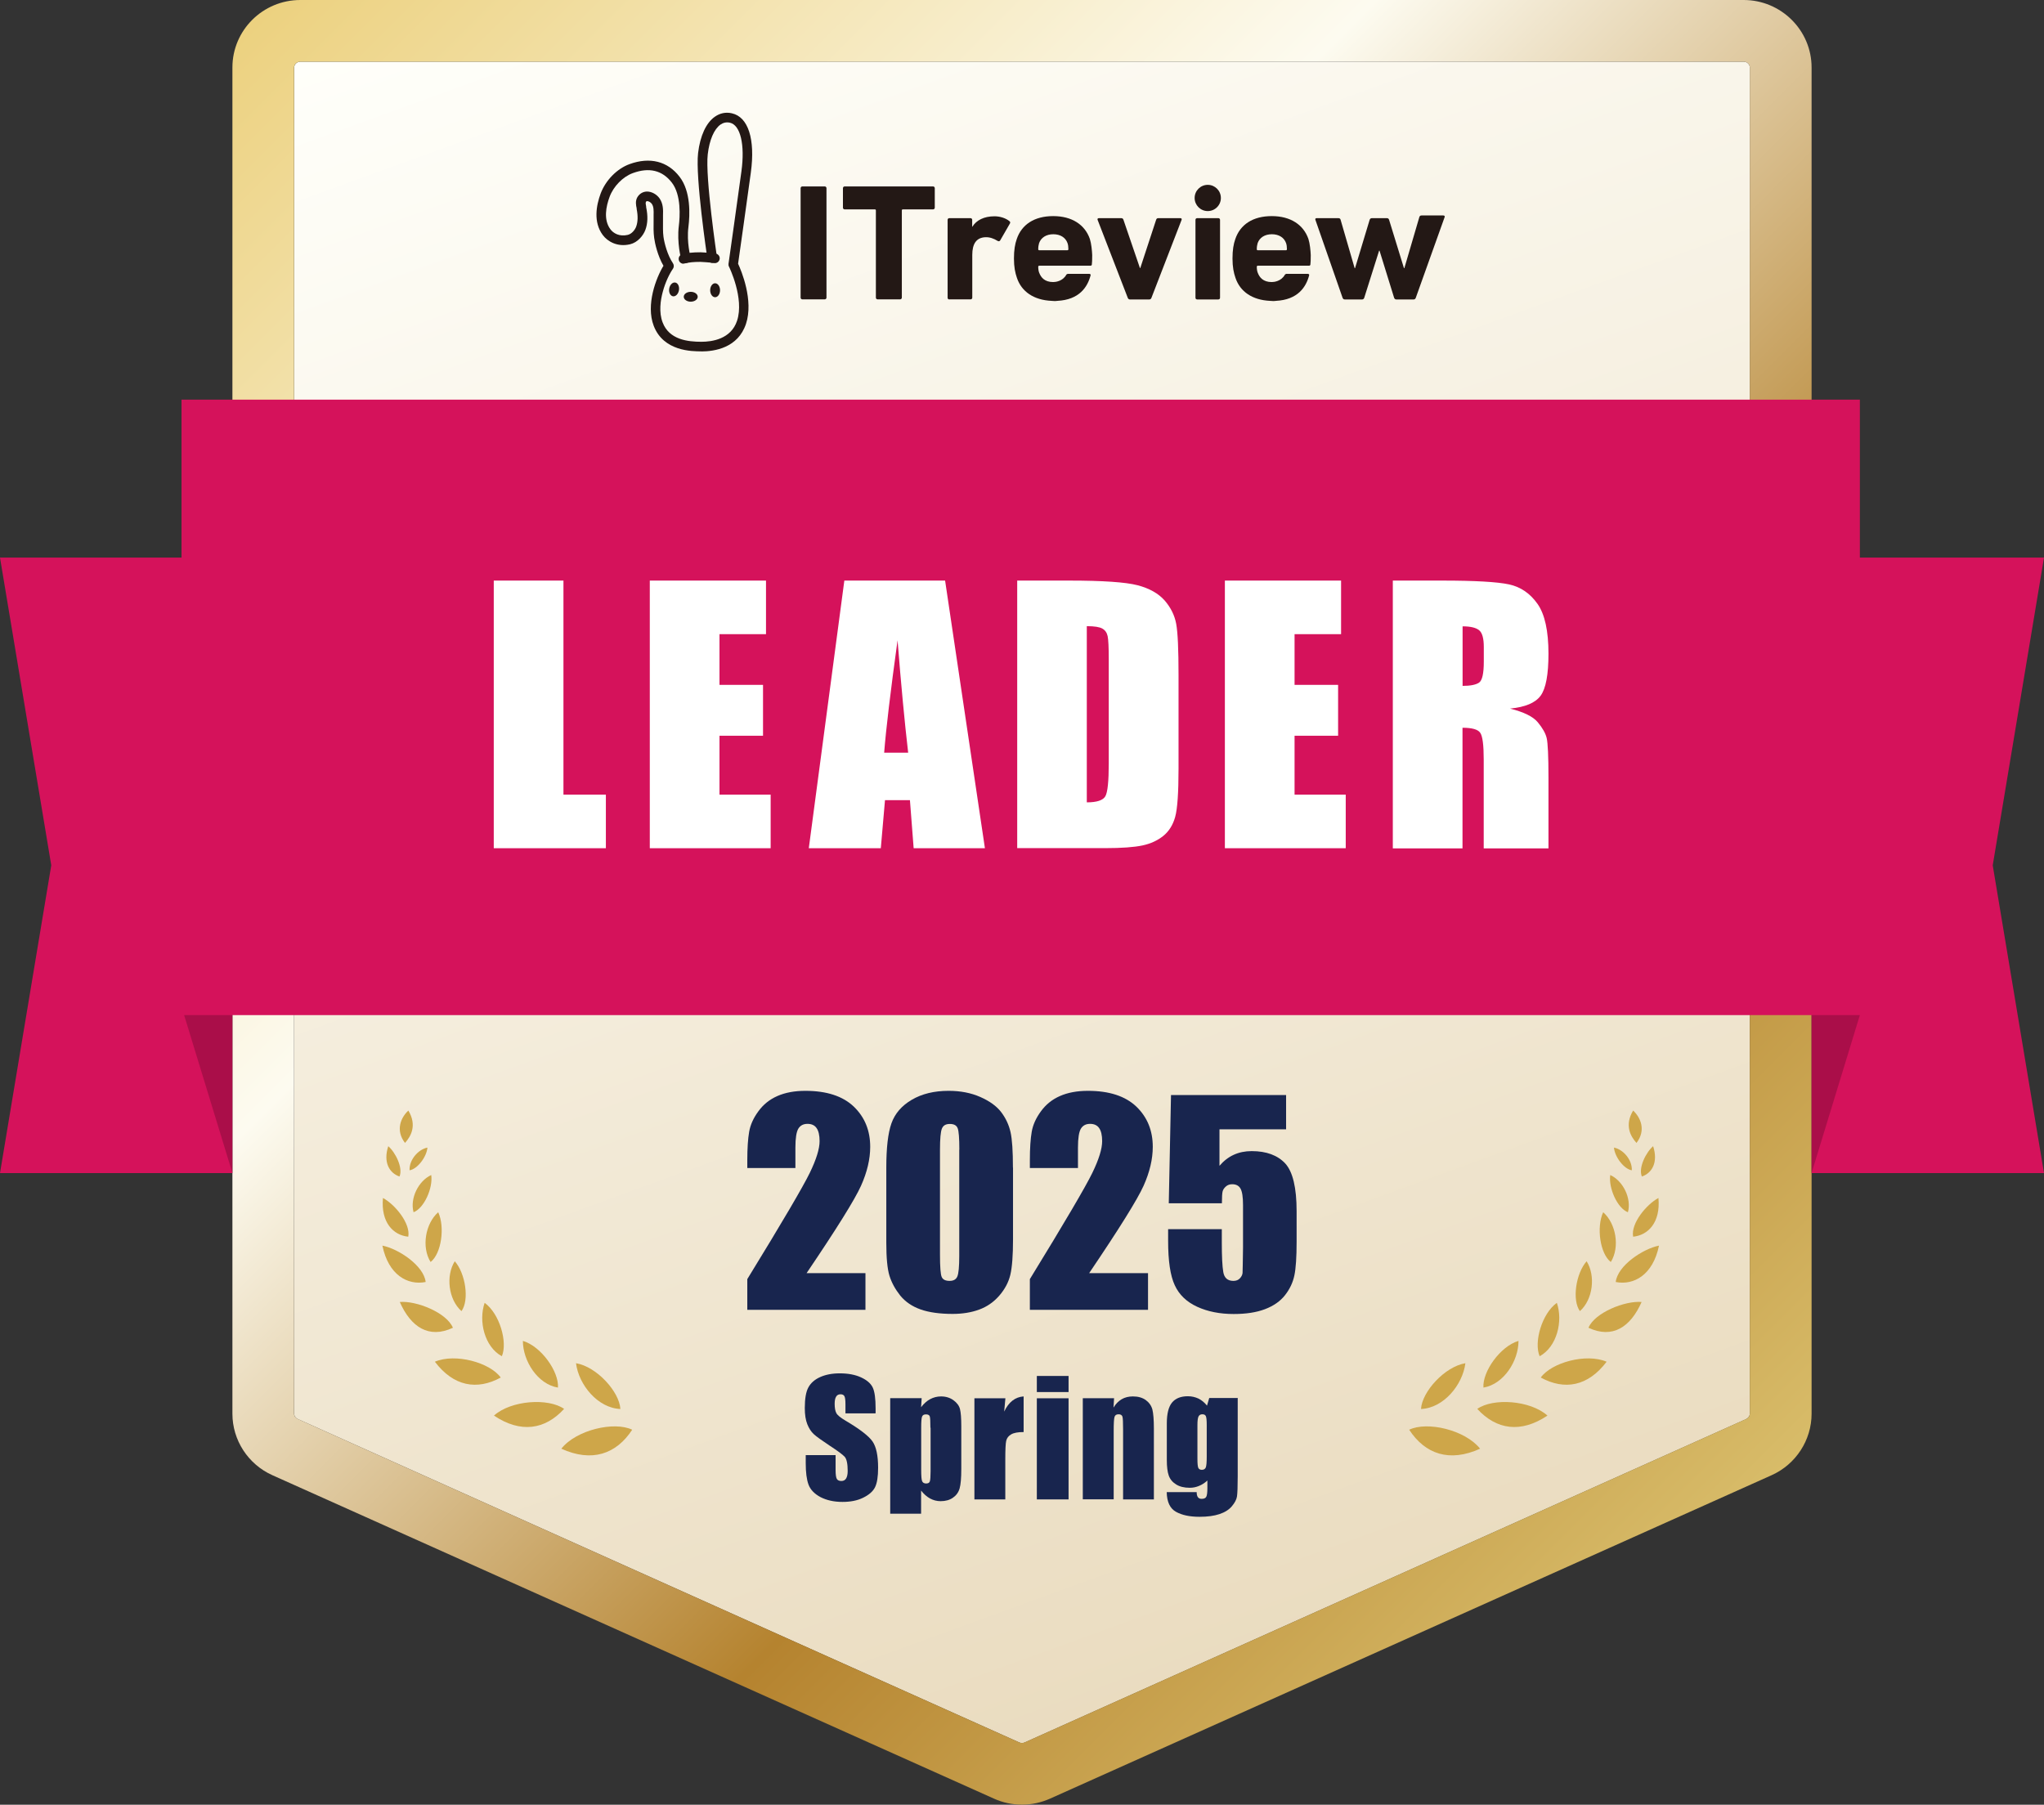 <?xml version="1.0" encoding="UTF-8"?> <svg xmlns="http://www.w3.org/2000/svg" xmlns:xlink="http://www.w3.org/1999/xlink" viewBox="0 0 219.69 194"><rect x="0" y="0" width="219.69" height="194" fill="#333333" stroke="none"/><defs><style> .cls-1 { fill: #18254e; } .cls-2 { fill: #fff; } .cls-3 { isolation: isolate; } .cls-4 { fill: #040000; mix-blend-mode: multiply; opacity: .2; } .cls-5 { fill: #231815; } .cls-6 { fill: #cea649; } .cls-7 { fill: #d5125b; } .cls-8 { fill: url(#_名称未設定グラデーション_116); } .cls-9 { fill: url(#_名称未設定グラデーション_504); } </style><linearGradient id="_名称未設定グラデーション_116" data-name="名称未設定グラデーション 116" x1="77.3" y1="-9.8" x2="144.49" y2="174.8" gradientUnits="userSpaceOnUse"><stop offset="0" stop-color="#fffffa"></stop><stop offset="1" stop-color="#eadcc0"></stop></linearGradient><linearGradient id="_名称未設定グラデーション_504" data-name="名称未設定グラデーション 504" x1="29.74" y1="-.49" x2="189.95" y2="159.73" gradientUnits="userSpaceOnUse"><stop offset="0" stop-color="#ecd17f"></stop><stop offset=".37" stop-color="#fdfbf0"></stop><stop offset=".72" stop-color="#b5832f"></stop><stop offset="1" stop-color="#d8bc69"></stop></linearGradient></defs><g class="cls-3"><g id="_レイヤー_1" data-name="レイヤー 1"><g id="_レイヤー_2" data-name="レイヤー 2"><g><path class="cls-8" d="M187.69,152.54l-77.56,34.77c-.18.08-.39.08-.57,0l-77.56-34.77c-.23-.1-.38-.32-.38-.56V7.25c0-.34.3-.62.66-.62h155.13c.37,0,.66.28.66.62v144.72c0,.24-.15.46-.38.56Z"></path><path class="cls-9" d="M187.41,6.63c.37,0,.66.28.66.62v144.72c0,.24-.15.46-.38.56l-77.56,34.77c-.09.04-.19.06-.29.06s-.2-.02-.29-.06l-77.56-34.77c-.23-.1-.38-.32-.38-.56V7.25c0-.34.3-.62.66-.62h155.13M187.41,0H32.28c-4.03,0-7.3,3.25-7.3,7.25v144.72c0,2.85,1.69,5.44,4.3,6.61l77.56,34.77c.95.43,1.96.64,3.01.64s2.05-.22,3-.64l77.56-34.77c2.61-1.17,4.3-3.77,4.3-6.61V7.25c0-4-3.28-7.25-7.3-7.25h0Z"></path><g><g><path class="cls-6" d="M151.46,153.69c1.93-.93,6.01.01,7.62,2.04-3.28,1.49-5.9.59-7.62-2.04Z"></path><path class="cls-6" d="M152.73,151.46c.11-1.86,2.55-4.55,4.77-4.92-.29,2.33-2.35,4.83-4.77,4.92Z"></path><path class="cls-6" d="M158.78,151.45c1.68-1.19,5.69-.94,7.54.72-2.88,1.93-5.5,1.51-7.54-.72Z"></path><path class="cls-6" d="M159.44,149.16c-.12-1.7,1.79-4.43,3.77-5.02,0,2.15-1.58,4.66-3.77,5.02Z"></path><path class="cls-6" d="M165.6,148.08c1.16-1.61,4.88-2.64,7.08-1.7-2.01,2.66-4.53,3.09-7.08,1.7Z"></path><path class="cls-6" d="M165.48,145.79c-.64-1.51.24-4.58,1.85-5.74.68,1.95.02,4.73-1.85,5.74Z"></path><path class="cls-6" d="M170.73,142.73c.67-1.63,3.94-2.93,5.71-2.77-1.19,2.7-3.13,3.98-5.71,2.77Z"></path><path class="cls-6" d="M169.81,140.94c-.86-1.18-.44-4.04.72-5.36.98,1.55.69,4.11-.72,5.36Z"></path><path class="cls-6" d="M173.66,137.81c.19-1.75,2.91-3.57,4.65-3.91-.65,3.16-2.71,4.29-4.65,3.91Z"></path><path class="cls-6" d="M173.13,135.66c-1.16-.89-1.56-3.75-.82-5.35,1.38,1.21,1.82,3.75.82,5.35Z"></path><path class="cls-6" d="M175.53,132.94c-.27-1.42,1.44-3.48,2.72-4.16.24,2.63-1.11,4-2.72,4.16Z"></path><path class="cls-6" d="M174.97,130.31c-1.12-.42-2.1-2.58-1.9-4,1.37.62,2.31,2.51,1.9,4Z"></path><path class="cls-6" d="M176.47,126.47c-.4-.93.44-2.6,1.21-3.26.57,1.76-.14,2.9-1.21,3.26Z"></path><path class="cls-6" d="M175.89,122.86c1.05-1.36.45-2.73-.36-3.48-.95,1.59-.28,2.77.36,3.48Z"></path><path class="cls-6" d="M175.39,125.8c-.83-.12-1.84-1.43-1.92-2.44,1.03.21,1.97,1.35,1.92,2.44Z"></path></g><g><path class="cls-6" d="M67.95,153.69c-1.93-.93-6.01.01-7.62,2.04,3.28,1.49,5.9.59,7.62-2.04Z"></path><path class="cls-6" d="M66.68,151.46c-.11-1.86-2.55-4.55-4.77-4.92.29,2.33,2.35,4.83,4.77,4.92Z"></path><path class="cls-6" d="M60.63,151.45c-1.68-1.19-5.69-.94-7.54.72,2.88,1.93,5.5,1.51,7.54-.72Z"></path><path class="cls-6" d="M59.97,149.16c.12-1.7-1.79-4.43-3.77-5.02,0,2.15,1.58,4.66,3.77,5.02Z"></path><path class="cls-6" d="M53.82,148.08c-1.16-1.61-4.88-2.64-7.08-1.7,2.01,2.66,4.53,3.09,7.08,1.7Z"></path><path class="cls-6" d="M53.94,145.79c.64-1.51-.24-4.58-1.85-5.74-.68,1.95-.02,4.73,1.85,5.74Z"></path><path class="cls-6" d="M48.68,142.73c-.67-1.63-3.94-2.93-5.71-2.77,1.19,2.7,3.13,3.98,5.71,2.77Z"></path><path class="cls-6" d="M49.6,140.94c.86-1.18.44-4.04-.72-5.36-.98,1.55-.69,4.11.72,5.36Z"></path><path class="cls-6" d="M45.75,137.81c-.19-1.75-2.91-3.57-4.65-3.91.65,3.16,2.71,4.29,4.65,3.91Z"></path><path class="cls-6" d="M46.28,135.66c1.16-.89,1.56-3.75.82-5.35-1.38,1.21-1.82,3.75-.82,5.35Z"></path><path class="cls-6" d="M43.88,132.94c.27-1.42-1.44-3.48-2.72-4.16-.24,2.63,1.11,4,2.72,4.16Z"></path><path class="cls-6" d="M44.45,130.31c1.12-.42,2.1-2.58,1.9-4-1.37.62-2.31,2.51-1.9,4Z"></path><path class="cls-6" d="M42.94,126.47c.4-.93-.44-2.6-1.21-3.26-.57,1.76.14,2.9,1.21,3.26Z"></path><path class="cls-6" d="M43.53,122.86c-1.05-1.36-.45-2.73.36-3.48.95,1.59.28,2.77-.36,3.48Z"></path><path class="cls-6" d="M44.02,125.8c.83-.12,1.84-1.43,1.92-2.44-1.03.21-1.97,1.35-1.92,2.44Z"></path></g></g><g><g><ellipse class="cls-5" cx="74.24" cy="31.9" rx=".75" ry=".53"></ellipse><ellipse class="cls-5" cx="72.46" cy="31.11" rx=".75" ry=".53" transform="translate(30.04 97.59) rotate(-80.7)"></ellipse><ellipse class="cls-5" cx="76.86" cy="31.2" rx=".53" ry=".75"></ellipse><path class="cls-5" d="M75.39,37.77c-1.01,0-4.08,0-5.13-2.75-.86-2.26.26-5.16,1.05-6.45-.62-1.06-.92-2.39-1-3-.08-.59-.07-1.22-.06-1.82,0-.13,0-.25,0-.38,0-.09,0-.18,0-.26.01-.46.02-.89-.19-1.19-.11-.17-.35-.3-.5-.3-.05,0-.09,0-.14.1-.05.08,0,.33.03.48v.07c.2.95.17,1.75-.08,2.43-.23.63-.83,1.36-1.65,1.56-1.37.32-2.41-.3-2.93-.99-1.04-1.4-.7-3.2-.23-4.47.54-1.43,1.76-2.67,3.11-3.16,2.18-.79,4.09-.31,5.37,1.36,1.22,1.58,1.12,4.07.95,5.42-.2,1.6.22,3.19.23,3.2.07.28-.09.56-.36.63s-.56-.09-.64-.36c-.02-.07-.48-1.79-.26-3.6.12-.96.28-3.33-.75-4.66-1.02-1.32-2.43-1.67-4.2-1.02-1.06.39-2.07,1.41-2.49,2.55-.38,1.02-.68,2.46.09,3.49.32.43.97.81,1.86.6.42-.1.78-.53.91-.9.18-.5.2-1.12.05-1.88v-.07c-.07-.32-.17-.79.08-1.21.23-.37.58-.58,1-.6.52-.01,1.07.29,1.39.75.39.58.38,1.23.36,1.8,0,.08,0,.17,0,.25,0,.13,0,.25,0,.38,0,.57-.02,1.16.05,1.68.09.67.43,1.99,1.02,2.85.12.18.12.42,0,.59-.34.48-.82,1.43-1.1,2.5-.24.89-.43,2.18-.01,3.27.71,1.87,2.72,2.08,4.17,2.08,1.15,0,3.18-.29,3.83-2.26.8-2.41-.85-5.79-.87-5.82-.05-.09-.06-.2-.05-.3.01-.07.99-6.99,1.39-9.95.39-2.87-.11-4.97-1.24-5.22-.37-.08-.7-.01-1.01.2-.69.49-1.19,1.65-1.37,3.19-.29,2.45.98,10.99.99,11.08.04.28-.15.55-.44.59-.28.04-.55-.15-.59-.44-.05-.36-1.3-8.76-1-11.35.22-1.86.86-3.25,1.8-3.91.55-.39,1.18-.52,1.83-.37,1.76.39,2.53,2.77,2.04,6.37-.37,2.72-1.22,8.76-1.37,9.8.34.73,1.69,3.93.85,6.46-.86,2.59-3.38,2.97-4.82,2.97h0Z"></path><path class="cls-5" d="M73.46,28.35c-.23,0-.44-.15-.5-.39-.07-.28.09-.56.37-.63.57-.15,1.12-.21,1.96-.21h.02s.95.04,1.61.14c.28.04.48.31.43.59s-.31.47-.59.43c-.56-.09-1.38-.12-1.48-.13-.74,0-1.21.05-1.69.17-.04.01-.09.02-.13.02h0Z"></path></g><g><path class="cls-5" d="M86.05,20.23c0-.11.08-.19.19-.19h2.4c.11,0,.19.08.19.19v11.76c0,.11-.08.19-.19.19h-2.4c-.11,0-.19-.08-.19-.19v-11.76Z"></path><path class="cls-5" d="M94.33,32.18c-.11,0-.19-.08-.19-.19v-9.37c0-.08-.04-.11-.11-.11h-3.24c-.11,0-.19-.08-.19-.19v-2.09c0-.11.08-.19.19-.19h9.49c.11,0,.19.08.19.19v2.09c0,.11-.08.19-.19.19h-3.24c-.08,0-.11.04-.11.11v9.37c0,.11-.08.19-.19.19h-2.4Z"></path><path class="cls-5" d="M102.04,32.19c-.11,0-.19-.07-.19-.18v-8.38c0-.11.08-.18.19-.18h2.26c.11,0,.19.07.19.18v.74h.02c.43-.7,1.26-1.12,2.38-1.12.6,0,1.21.2,1.6.52.09.07.11.14.06.25l-1.06,1.84c-.08.09-.15.09-.26.04-.43-.27-.87-.42-1.32-.4-.98.04-1.41.72-1.41,1.9v4.6c0,.11-.08.18-.19.18h-2.26,0Z"></path><path class="cls-5" d="M121.44,32.19c-.11,0-.19-.07-.23-.18l-3.24-8.38c-.04-.11.02-.18.15-.18h2.38c.13,0,.21.05.25.18l1.77,5.18h.04l1.7-5.18c.04-.13.11-.18.25-.18h2.34c.13,0,.19.07.15.18l-3.24,8.38c-.04.11-.11.18-.23.18h-2.07Z"></path><path class="cls-5" d="M128.68,32.19c-.11,0-.19-.07-.19-.18v-8.38c0-.11.08-.18.19-.18h2.26c.11,0,.19.07.19.18v8.38c0,.11-.08.18-.19.18h-2.26Z"></path><path class="cls-5" d="M150.07,32.19c-.11,0-.19-.07-.23-.18l-1.57-5.07h-.04l-1.6,5.07c-.04.11-.11.18-.23.18h-1.87c-.11,0-.19-.07-.23-.18l-2.92-8.38c-.04-.11.02-.18.13-.18h2.32c.15,0,.23.05.26.18l1.51,5.2h.04l1.57-5.2c.04-.13.13-.18.26-.18h1.58c.13,0,.21.05.25.18l1.6,5.2h.04l1.61-5.49c.04-.13.11-.18.25-.18h2.32c.13,0,.19.07.15.18l-3.1,8.67c-.04.11-.11.18-.23.18h-1.89Z"></path><path class="cls-5" d="M138.22,29.46c-.05,0-.1.03-.12.07-.39.71-1.17.79-1.41.79-.93,0-1.32-.5-1.51-1.01-.06-.14-.1-.38-.1-.64,0-.06.05-.11.11-.11h5.52c.07,0,.12-.05.13-.11.02-.19.05-.55.04-1.03-.02-.47-.09-1.23-.25-1.73-.53-1.53-1.92-2.46-3.94-2.46s-3.39.9-3.92,2.47c-.19.54-.3,1.17-.3,2.09s.13,1.53.32,2.08c.5,1.49,1.82,2.38,3.71,2.47.1.01.2.02.32.02.11,0,.22,0,.32-.02,2.35-.12,3.24-1.48,3.57-2.75.02-.08-.04-.15-.13-.15h-2.37ZM135.17,26.14c.21-.6.77-.96,1.53-.96s1.32.36,1.53.96c.06.18.09.38.09.65,0,.07-.04.11-.11.11h-3.02c-.08,0-.11-.04-.11-.11,0-.27.04-.47.09-.65h0Z"></path><path class="cls-5" d="M114.73,29.46c-.05,0-.1.03-.12.07-.39.71-1.17.79-1.41.79-.93,0-1.32-.5-1.51-1.01-.06-.14-.1-.38-.1-.64,0-.06.05-.11.11-.11h5.52c.07,0,.12-.05.13-.11.02-.19.05-.55.04-1.03-.02-.47-.09-1.23-.25-1.73-.53-1.53-1.92-2.46-3.94-2.46s-3.39.9-3.92,2.47c-.19.54-.3,1.17-.3,2.09s.13,1.53.32,2.08c.5,1.49,1.82,2.38,3.71,2.47.1.01.2.02.32.02.11,0,.22,0,.32-.02,2.35-.12,3.24-1.48,3.57-2.75.02-.08-.04-.15-.13-.15h-2.37ZM111.68,26.14c.21-.6.77-.96,1.53-.96s1.32.36,1.53.96c.06.18.09.38.09.65,0,.07-.04.11-.11.11h-3.02c-.08,0-.11-.04-.11-.11,0-.27.04-.47.09-.65h0Z"></path><circle class="cls-5" cx="129.81" cy="21.28" r="1.41"></circle></g></g><g><polygon class="cls-7" points="219.69 126.1 194.71 126.1 194.71 59.94 219.69 59.94 214.18 93.02 219.69 126.1"></polygon><rect class="cls-7" x="19.51" y="42.96" width="180.39" height="66.16"></rect><g><path class="cls-2" d="M60.56,62.41v23.01h4.56v5.76h-12.05v-28.77h7.49Z"></path><path class="cls-2" d="M69.84,62.41h12.49v5.76h-5v5.45h4.68v5.47h-4.68v6.33h5.5v5.76h-12.99v-28.77Z"></path><path class="cls-2" d="M101.58,62.41l4.28,28.77h-7.66l-.4-5.17h-2.68l-.45,5.17h-7.74l3.82-28.77h10.83ZM97.61,80.91c-.38-3.26-.76-7.29-1.14-12.08-.76,5.51-1.24,9.54-1.44,12.08h2.58Z"></path><path class="cls-2" d="M109.32,62.41h5.6c3.62,0,6.06.17,7.34.5,1.27.33,2.24.88,2.91,1.63.66.76,1.08,1.6,1.25,2.53.17.93.25,2.76.25,5.48v10.08c0,2.58-.12,4.31-.36,5.18-.24.87-.67,1.55-1.27,2.04-.61.49-1.35.84-2.24,1.03s-2.23.29-4.02.29h-9.45v-28.77ZM116.81,67.33v18.92c1.08,0,1.74-.22,1.99-.65.25-.43.37-1.61.37-3.53v-11.18c0-1.3-.04-2.14-.12-2.51-.08-.37-.27-.64-.57-.81-.3-.17-.85-.26-1.67-.26Z"></path><path class="cls-2" d="M131.65,62.41h12.49v5.76h-5v5.45h4.68v5.47h-4.68v6.33h5.5v5.76h-12.99v-28.77Z"></path><path class="cls-2" d="M149.71,62.41h5.3c3.53,0,5.93.14,7.18.41,1.25.27,2.27.97,3.06,2.09.79,1.12,1.18,2.91,1.18,5.36,0,2.24-.28,3.74-.84,4.51-.56.77-1.65,1.23-3.29,1.39,1.48.37,2.48.86,2.99,1.48.51.62.83,1.18.95,1.7.12.52.19,1.93.19,4.26v7.59h-6.96v-9.56c0-1.54-.12-2.49-.37-2.86-.24-.37-.88-.55-1.91-.55v12.97h-7.49v-28.77ZM157.2,67.33v6.4c.84,0,1.43-.12,1.77-.35.34-.23.51-.98.51-2.25v-1.58c0-.91-.16-1.51-.49-1.79-.33-.28-.92-.43-1.79-.43Z"></path></g><polygon class="cls-4" points="194.71 126.1 194.71 109.12 199.9 109.12 194.71 126.1"></polygon><polygon class="cls-7" points="0 126.1 24.98 126.1 24.98 59.94 0 59.94 5.51 93.02 0 126.1"></polygon><polygon class="cls-4" points="24.98 126.1 24.98 109.12 19.79 109.12 24.98 126.1"></polygon></g><g><path class="cls-1" d="M93.02,136.86v3.94h-12.7v-3.3c3.77-6.14,6-9.95,6.71-11.41.71-1.46,1.06-2.6,1.06-3.42,0-.63-.11-1.1-.32-1.4-.21-.31-.54-.46-.98-.46s-.77.17-.98.51-.32,1.02-.32,2.04v2.2h-5.17v-.84c0-1.29.07-2.31.2-3.06s.46-1.48.99-2.2c.52-.72,1.2-1.27,2.04-1.64.84-.37,1.84-.56,3.01-.56,2.29,0,4.03.57,5.21,1.7,1.18,1.14,1.76,2.58,1.76,4.32,0,1.32-.33,2.72-.99,4.19-.66,1.47-2.61,4.6-5.85,9.39h6.33Z"></path><path class="cls-1" d="M108.88,125.52v7.7c0,1.75-.1,3.02-.29,3.82s-.59,1.55-1.19,2.24-1.32,1.19-2.17,1.5-1.8.46-2.84.46c-1.38,0-2.53-.16-3.44-.48-.91-.32-1.64-.82-2.19-1.49-.54-.68-.93-1.39-1.16-2.13-.23-.75-.34-1.93-.34-3.56v-8.06c0-2.12.18-3.71.55-4.76s1.1-1.9,2.19-2.54c1.09-.64,2.41-.96,3.96-.96,1.27,0,2.4.22,3.4.66,1,.44,1.75.98,2.24,1.62.49.64.83,1.36,1.01,2.15.18.8.26,2.07.26,3.82ZM103.11,123.58c0-1.23-.06-2-.18-2.3-.12-.31-.4-.46-.84-.46s-.71.16-.85.49c-.14.33-.21,1.09-.21,2.28v11.27c0,1.34.06,2.15.19,2.42.13.28.41.41.84.41s.71-.16.84-.49c.13-.32.2-1.05.2-2.18v-11.44Z"></path><path class="cls-1" d="M123.39,136.86v3.94h-12.7v-3.3c3.77-6.14,6-9.95,6.71-11.41.71-1.46,1.06-2.6,1.06-3.42,0-.63-.11-1.1-.32-1.4-.21-.31-.54-.46-.98-.46s-.77.17-.98.51c-.21.34-.32,1.02-.32,2.04v2.2h-5.17v-.84c0-1.29.07-2.31.2-3.06.13-.75.46-1.48.99-2.2.52-.72,1.2-1.27,2.04-1.64s1.84-.56,3.01-.56c2.29,0,4.03.57,5.21,1.7,1.18,1.14,1.76,2.58,1.76,4.32,0,1.32-.33,2.72-.99,4.19-.66,1.47-2.61,4.6-5.85,9.39h6.33Z"></path><path class="cls-1" d="M138.23,117.7v3.7h-7.16v3.92c.9-1.06,2.05-1.58,3.46-1.58,1.59,0,2.79.45,3.61,1.33.81.89,1.22,2.6,1.22,5.13v3.3c0,1.64-.08,2.84-.24,3.6s-.49,1.47-1.01,2.13c-.51.65-1.23,1.15-2.15,1.5-.92.35-2.04.52-3.36.52-1.49,0-2.8-.26-3.93-.78-1.13-.52-1.94-1.29-2.41-2.32-.48-1.03-.71-2.62-.71-4.76v-1.26h5.77v1.44c0,1.49.05,2.55.16,3.18.11.63.47.94,1.09.94.29,0,.52-.09.69-.27s.27-.38.29-.58c.01-.21.03-1.12.05-2.72v-4.58c0-.87-.09-1.45-.27-1.77s-.48-.47-.9-.47c-.27,0-.49.08-.67.24-.18.16-.3.33-.35.52s-.08.62-.08,1.29h-5.71l.24-11.64h12.38Z"></path></g><g><path class="cls-1" d="M94.08,151.93h-3.21v-.98c0-.46-.04-.75-.12-.88-.08-.13-.22-.19-.41-.19-.21,0-.37.08-.47.25-.11.17-.16.43-.16.77,0,.44.06.78.18,1,.11.22.44.49.98.81,1.54.91,2.51,1.66,2.91,2.24.4.58.6,1.53.6,2.83,0,.95-.11,1.64-.33,2.09s-.65.82-1.28,1.13-1.37.45-2.22.45c-.92,0-1.71-.18-2.37-.52-.65-.35-1.08-.8-1.28-1.34-.2-.54-.3-1.31-.3-2.3v-.87h3.21v1.61c0,.5.05.82.14.96.09.14.25.21.48.21s.4-.09.51-.27c.11-.18.17-.45.17-.8,0-.78-.11-1.29-.32-1.53-.22-.24-.76-.64-1.62-1.2-.86-.57-1.43-.98-1.71-1.24-.28-.26-.51-.61-.69-1.06s-.27-1.03-.27-1.74c0-1.02.13-1.76.39-2.23.26-.47.68-.84,1.26-1.1.58-.26,1.28-.4,2.1-.4.9,0,1.66.14,2.29.43s1.05.65,1.26,1.09c.21.44.31,1.19.31,2.24v.52Z"></path><path class="cls-1" d="M99.06,150.31l-.06.96c.3-.39.62-.68.98-.87.36-.19.74-.29,1.17-.29.51,0,.96.14,1.33.41s.61.59.7.95c.09.36.14.97.14,1.84v4.58c0,.99-.06,1.69-.18,2.11s-.36.75-.72,1c-.36.25-.8.37-1.32.37-.41,0-.79-.1-1.14-.29-.35-.19-.67-.48-.96-.85v2.49h-3.32v-12.42h3.37ZM100,153.47c0-.67-.02-1.08-.07-1.22-.05-.14-.19-.21-.41-.21s-.36.08-.42.25c-.06.16-.09.56-.09,1.19v4.51c0,.66.03,1.06.1,1.23.07.16.21.25.43.25s.35-.08.4-.23c.05-.15.08-.51.08-1.09v-4.66Z"></path><path class="cls-1" d="M108.06,150.31l-.13,1.43c.48-1.02,1.18-1.57,2.09-1.63v3.83c-.61,0-1.05.08-1.34.25-.28.16-.46.39-.53.68s-.1.97-.1,2.02v4.29h-3.32v-10.87h3.32Z"></path><path class="cls-1" d="M114.85,147.91v1.73h-3.41v-1.73h3.41ZM114.85,150.31v10.87h-3.41v-10.87h3.41Z"></path><path class="cls-1" d="M119.74,150.31l-.06,1c.24-.4.54-.7.88-.9s.75-.3,1.2-.3c.57,0,1.03.13,1.4.4.36.27.59.6.7,1.01.1.41.16,1.09.16,2.04v7.62h-3.31v-7.53c0-.75-.02-1.2-.07-1.37-.05-.16-.19-.25-.41-.25-.24,0-.38.09-.44.28-.06.19-.09.69-.09,1.51v7.35h-3.32v-10.87h3.37Z"></path><path class="cls-1" d="M133.03,150.31v8.37c0,1.13-.03,1.86-.08,2.19-.05.33-.24.68-.55,1.05s-.76.65-1.33.84c-.57.19-1.28.29-2.14.29-1.06,0-1.9-.18-2.54-.54s-.97-1.06-.99-2.11h3.22c0,.48.17.72.53.72.25,0,.42-.07.5-.22s.12-.46.12-.93v-.82c-.28.26-.58.45-.9.58-.31.13-.64.2-.99.2-.6,0-1.09-.12-1.47-.36-.39-.24-.65-.56-.79-.95-.14-.39-.21-.95-.21-1.67v-3.95c0-1.03.19-1.78.56-2.23.37-.45.94-.68,1.7-.68.42,0,.79.09,1.14.25.34.17.65.42.92.76l.24-.82h3.09ZM129.7,153.19c0-.5-.03-.81-.09-.95-.06-.14-.18-.21-.38-.21s-.33.08-.41.23c-.08.16-.12.46-.12.92v3.65c0,.49.03.8.09.95.06.14.19.22.38.22.22,0,.36-.09.43-.26.07-.18.1-.57.1-1.19v-3.37Z"></path></g></g></g></g></g></svg> 